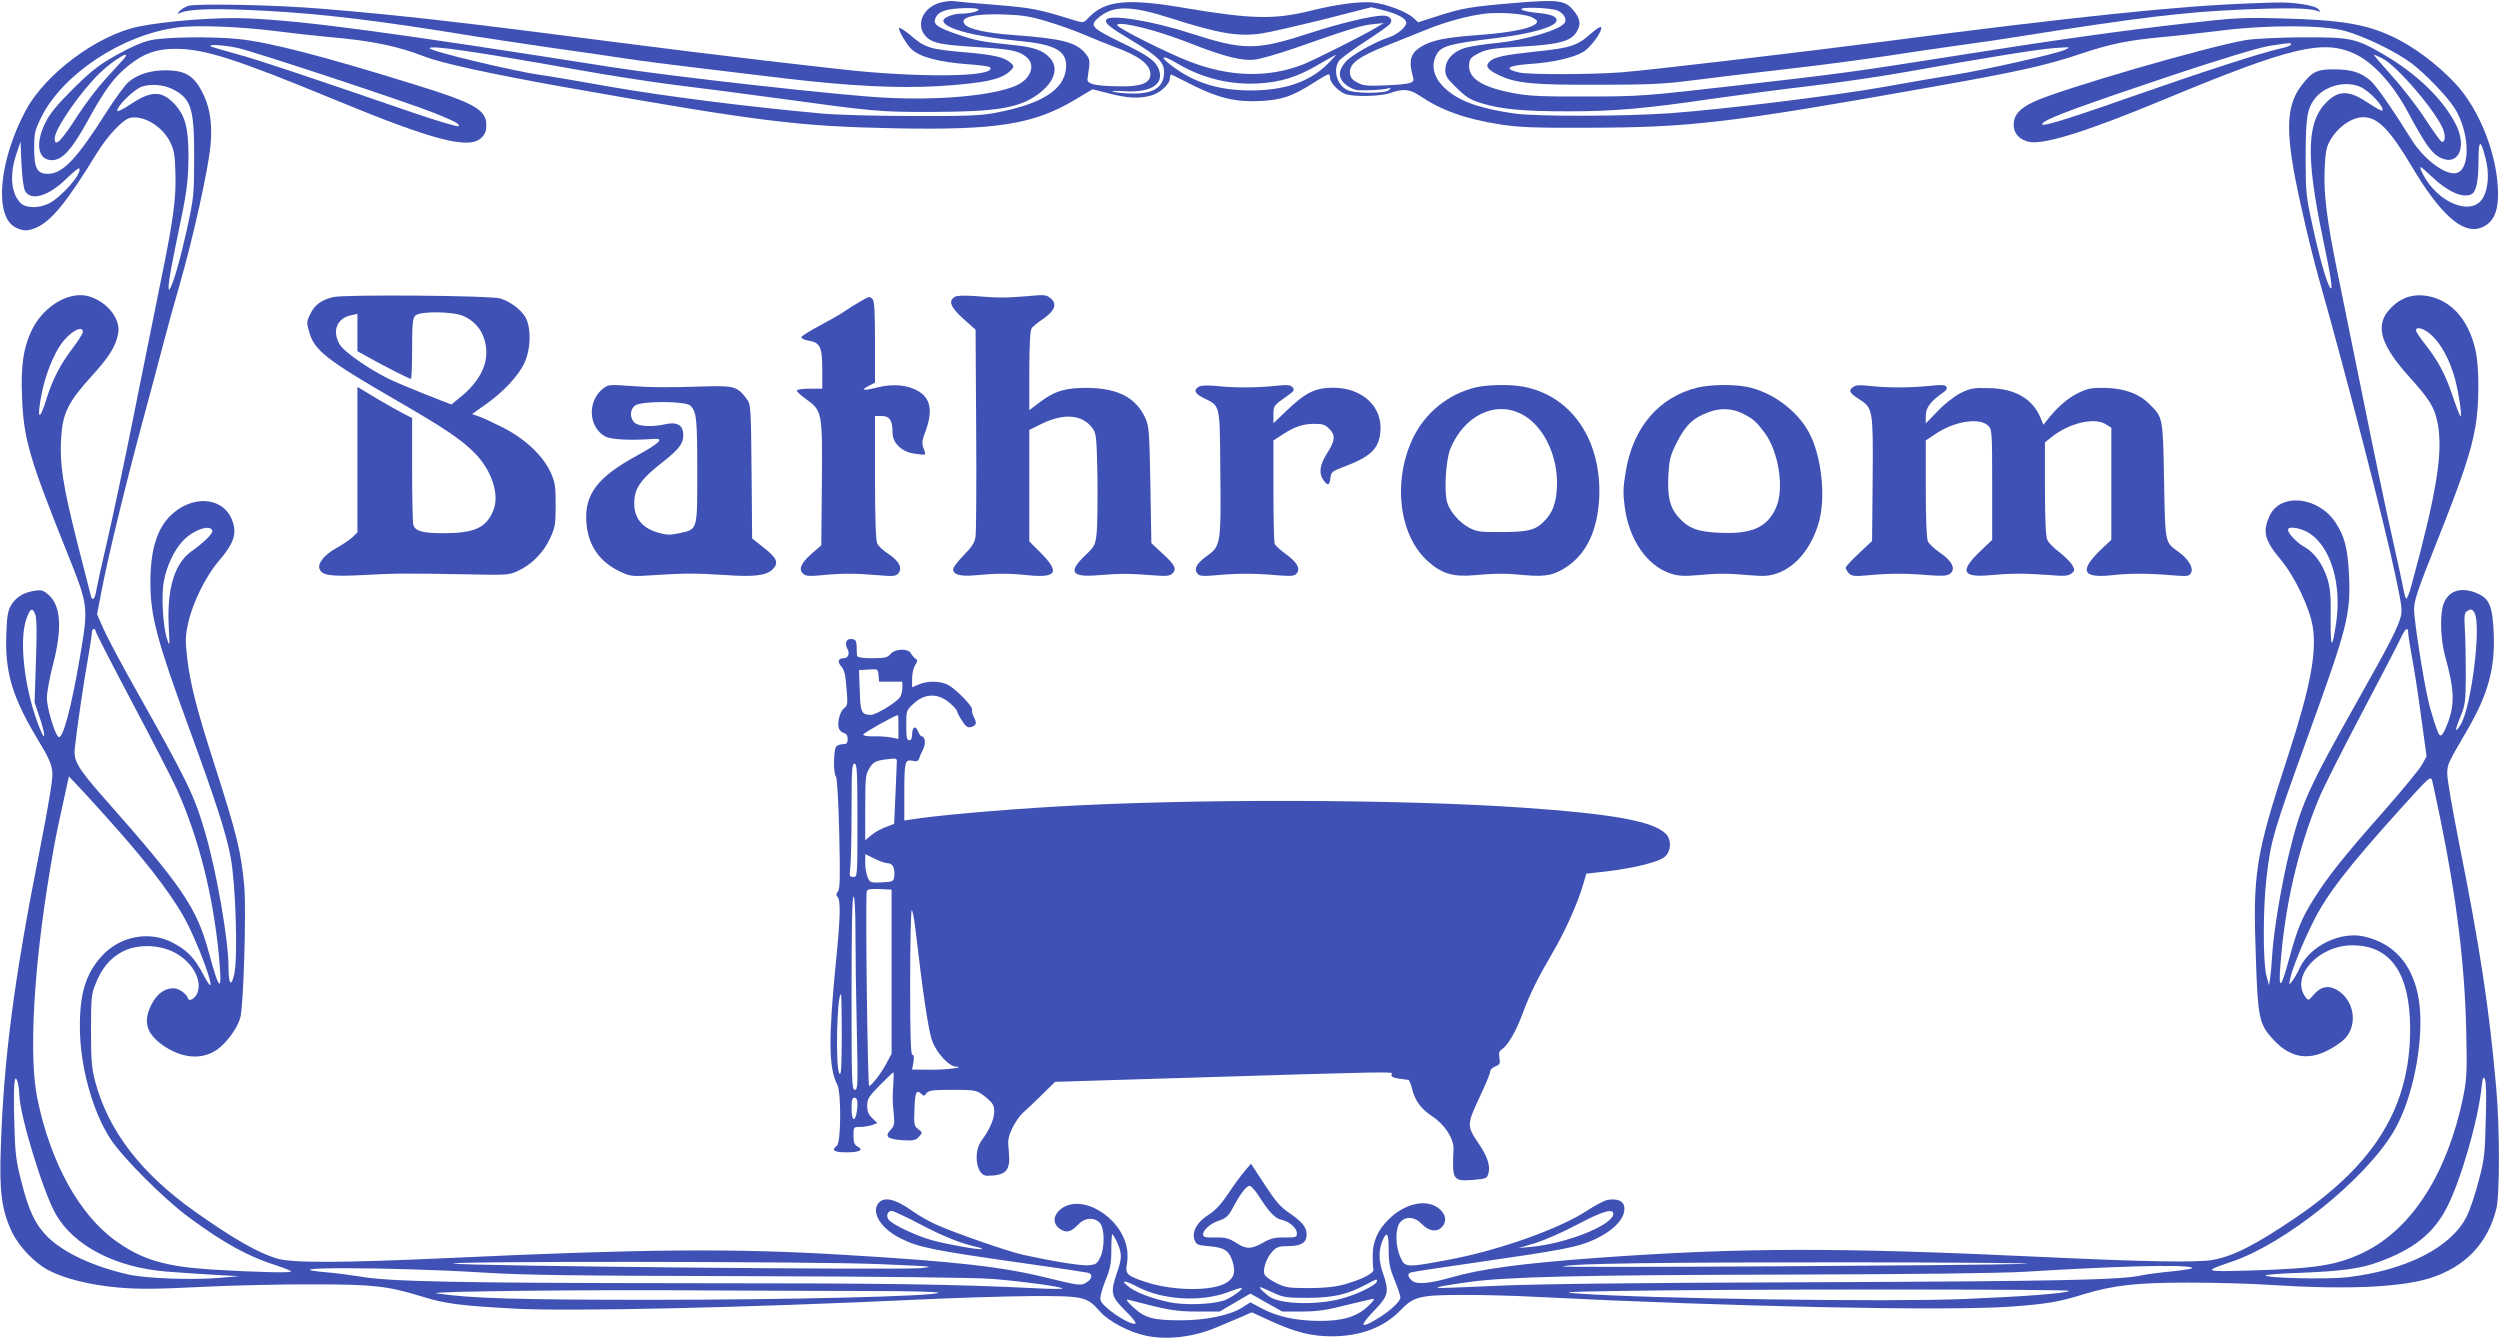 <?xml version="1.0" standalone="no"?>
<!DOCTYPE svg PUBLIC "-//W3C//DTD SVG 20010904//EN"
 "http://www.w3.org/TR/2001/REC-SVG-20010904/DTD/svg10.dtd">
<svg version="1.0" xmlns="http://www.w3.org/2000/svg"
 width="1280pt" height="685pt" viewBox="0 0 1280 685"
 preserveAspectRatio="xMidYMid meet">
<g transform="translate(0,685) scale(0.1,-0.1)"
fill="#3f51b5" stroke="none">
<path d="M4829 6840 c-104 -19 -149 -122 -82 -183 32 -28 77 -37 253 -48 176
-11 214 -18 254 -50 51 -40 25 -114 -53 -148 -119 -51 -394 -76 -672 -61 -223
11 -1096 109 -1389 155 -1156 182 -1584 239 -1875 251 -151 7 -420 -14 -555
-42 -211 -43 -478 -242 -578 -429 -138 -257 -163 -543 -53 -599 37 -20 62 -20
106 -2 77 33 158 132 309 379 55 90 133 173 170 183 68 17 167 -42 207 -123
20 -40 25 -67 27 -158 5 -129 -12 -250 -75 -555 -24 -118 -84 -417 -134 -665
-49 -247 -112 -544 -139 -660 -27 -115 -52 -229 -56 -253 -7 -47 -20 -62 -28
-35 -3 10 -34 133 -70 273 -75 299 -91 404 -83 537 7 126 36 185 156 317 91
100 124 153 136 219 13 70 -48 153 -138 186 -102 39 -245 -42 -306 -173 -42
-89 -55 -180 -48 -343 8 -210 38 -313 233 -798 107 -268 107 -270 64 -525 -45
-266 -90 -434 -112 -412 -20 20 -58 150 -58 198 0 29 14 105 31 170 49 188 41
305 -24 360 -26 22 -37 25 -71 19 -56 -8 -96 -34 -120 -75 -16 -28 -21 -57
-24 -155 -6 -189 32 -316 160 -529 59 -97 72 -128 76 -170 3 -36 -17 -154 -66
-406 -131 -660 -183 -1061 -198 -1520 -8 -223 5 -317 57 -428 36 -74 114 -156
184 -194 82 -44 214 -77 359 -90 108 -9 190 -9 427 3 162 8 420 14 574 13 308
0 379 -8 558 -63 116 -36 193 -46 467 -61 275 -16 1202 5 2070 46 190 9 451
17 580 18 269 1 284 -2 352 -79 45 -51 150 -106 236 -124 109 -23 243 -7 361
43 34 14 88 37 121 51 l59 26 98 -45 c128 -58 208 -78 315 -78 145 1 265 46
349 134 67 70 100 78 323 78 100 0 267 -4 371 -10 1012 -51 2104 -73 2430 -50
178 13 247 24 365 61 161 49 276 62 545 62 132 0 323 -5 424 -12 387 -25 667
-12 816 36 177 57 292 177 336 353 18 69 18 414 0 615 -35 406 -84 727 -192
1266 -32 163 -59 318 -59 345 0 51 1 52 104 229 105 181 141 313 134 490 -6
139 -21 178 -80 205 -85 39 -154 17 -178 -55 -19 -56 -14 -181 9 -265 47 -168
50 -242 15 -338 -21 -55 -34 -76 -44 -65 -10 10 -47 125 -59 184 -27 120 -71
408 -71 457 0 47 17 98 114 341 130 326 178 468 200 596 20 111 20 298 2 386
-37 172 -138 277 -276 287 -67 4 -127 -24 -173 -81 -66 -80 -34 -179 109 -337
104 -115 129 -156 145 -238 28 -149 -5 -354 -133 -824 -11 -43 -24 -75 -28
-73 -4 3 -10 24 -14 47 -4 24 -30 142 -57 263 -28 121 -95 441 -149 710 -55
270 -115 567 -134 660 -52 256 -69 389 -64 512 3 85 8 117 25 148 38 71 112
125 173 125 74 0 135 -62 250 -255 140 -236 254 -340 343 -314 66 19 97 74 97
173 0 196 -93 436 -222 572 -93 98 -209 184 -311 233 -142 68 -270 89 -582 97
-192 5 -233 3 -485 -26 -321 -36 -697 -89 -1180 -166 -525 -83 -578 -90 -1110
-151 -483 -55 -502 -57 -775 -57 -228 -1 -297 2 -375 17 -165 31 -235 77 -228
149 3 28 10 36 50 56 40 20 71 25 212 33 199 11 261 28 289 77 23 38 18 68
-19 111 -41 50 -79 54 -297 36 -226 -19 -270 -26 -399 -68 l-97 -31 -24 22
c-34 32 -143 73 -208 79 -67 7 -185 -9 -319 -42 -186 -46 -300 -44 -655 16
-283 48 -397 36 -479 -49 -28 -30 -28 -30 -75 -16 -183 57 -217 64 -404 79
-105 8 -201 17 -212 19 -11 2 -36 0 -56 -4z m181 -39 c0 -10 -48 -21 -90 -21
-40 0 -90 -20 -90 -36 0 -39 160 -82 390 -104 188 -18 246 -52 238 -141 -11
-110 -125 -182 -363 -227 -74 -14 -148 -17 -425 -16 -184 0 -393 6 -465 13
-384 35 -791 87 -1070 135 -170 30 -332 58 -360 61 -138 19 -575 123 -575 138
0 17 235 -17 745 -108 171 -31 405 -67 520 -81 116 -14 354 -45 530 -69 481
-66 510 -69 780 -68 328 1 443 20 539 90 85 62 109 135 61 187 -36 39 -82 55
-192 66 -153 16 -182 21 -272 51 -106 36 -131 52 -124 78 7 28 28 43 71 52 54
10 152 10 152 0z m987 -45 c243 -78 345 -95 464 -77 41 6 183 39 317 72 l243
62 64 -16 c71 -18 115 -42 115 -64 0 -21 -47 -61 -88 -74 -70 -22 -192 -91
-222 -125 -40 -46 -40 -84 1 -118 17 -14 45 -27 62 -28 47 -2 129 2 152 9 16
4 18 3 7 -8 -18 -19 -180 -19 -216 1 -52 27 -72 103 -40 149 9 12 69 56 133
98 64 41 122 82 128 91 17 21 -1 42 -36 42 -57 0 -224 -40 -373 -89 -276 -90
-338 -90 -611 -2 -196 64 -414 99 -432 71 -11 -18 13 -37 129 -107 135 -81
166 -111 166 -162 0 -76 -52 -112 -162 -110 -40 1 -84 5 -98 9 -14 5 9 6 55 3
128 -8 199 30 182 99 -13 52 -49 79 -193 149 -151 73 -165 87 -126 123 78 70
167 70 379 2z m1977 40 c32 -13 50 -44 37 -63 -23 -36 -199 -88 -346 -103 -66
-6 -141 -18 -167 -26 -60 -19 -98 -62 -98 -112 0 -31 8 -44 59 -93 49 -48 71
-61 128 -78 102 -31 215 -41 443 -41 234 0 395 14 735 64 132 19 359 49 505
66 145 17 363 49 485 71 432 77 681 117 765 123 84 6 85 6 50 -10 -43 -20
-427 -106 -570 -128 -58 -9 -220 -37 -360 -62 -256 -45 -815 -114 -1095 -134
-226 -16 -672 -17 -785 -2 -179 25 -285 62 -355 124 -63 55 -81 118 -51 177
24 45 65 57 306 86 183 22 310 59 310 91 0 20 -28 31 -98 38 -35 3 -71 10 -80
16 -28 16 143 12 182 -4z m-136 -32 c17 -7 32 -18 32 -23 0 -31 -120 -58 -309
-71 -162 -12 -230 -26 -285 -59 -56 -35 -65 -72 -41 -157 9 -29 -9 -35 -140
-41 -93 -4 -115 -2 -145 14 -25 13 -36 26 -38 46 -6 51 43 87 196 147 53 21
137 55 187 75 100 41 210 72 300 84 75 10 200 2 243 -15z m-2483 -22 c56 -16
143 -47 195 -69 52 -22 121 -50 153 -62 130 -47 187 -91 187 -141 0 -46 -49
-65 -165 -62 -119 2 -161 12 -157 38 14 94 14 99 -8 127 -47 60 -119 79 -363
97 -143 10 -237 30 -258 56 -29 35 48 55 201 50 90 -3 137 -10 215 -34z m550
-49 c50 -14 140 -45 200 -69 166 -65 257 -87 320 -79 29 3 118 29 197 56 285
100 347 119 405 125 l58 6 -45 -27 c-66 -39 -307 -160 -366 -184 -180 -71
-377 -66 -584 14 -115 44 -370 173 -370 186 0 15 73 4 185 -28z m-4495 -2 c85
-11 211 -25 280 -31 216 -19 346 -46 485 -100 88 -34 340 -89 715 -156 1002
-177 1194 -201 1695 -211 515 -10 706 20 915 144 l94 56 86 -22 c93 -24 154
-27 214 -10 47 13 96 59 96 89 0 12 4 20 8 18 4 -1 55 -27 112 -56 131 -65
221 -86 345 -79 109 6 158 23 261 87 43 28 82 50 86 50 4 0 8 -8 8 -19 0 -24
42 -68 77 -82 42 -16 181 -13 232 5 64 23 100 20 151 -15 110 -74 232 -118
411 -146 94 -15 172 -18 444 -17 530 1 726 24 1745 205 460 81 606 114 785
174 152 51 243 69 415 85 69 6 199 21 290 32 235 31 531 31 645 0 99 -27 262
-106 342 -166 71 -54 182 -169 220 -229 77 -121 84 -309 13 -332 -54 -17 -166
64 -232 169 -104 166 -181 276 -211 303 -48 42 -98 58 -189 58 -86 0 -110 -12
-164 -82 -84 -109 -85 -250 -4 -612 28 -129 70 -298 92 -375 141 -498 337
-1257 393 -1525 33 -156 36 -179 25 -215 -17 -58 -64 -148 -215 -416 -260
-463 -292 -533 -355 -790 -39 -159 -79 -399 -86 -515 -3 -49 -8 -106 -11 -125
l-6 -35 -13 50 c-18 68 -18 347 1 505 22 189 34 230 215 730 199 548 216 616
207 815 -6 136 -23 201 -70 271 -89 133 -283 152 -337 32 -37 -82 -26 -124 61
-228 68 -82 145 -243 160 -338 22 -132 -13 -314 -125 -658 -169 -518 -182
-600 -166 -1039 10 -303 17 -338 85 -413 103 -115 215 -120 354 -15 85 65 74
204 -21 263 -44 27 -85 20 -121 -22 -28 -32 -28 -33 -43 -13 -78 105 66 265
240 265 197 0 296 -144 296 -430 -1 -397 -178 -688 -590 -967 -205 -139 -318
-196 -423 -214 -82 -14 -348 -9 -862 15 -1059 50 -1547 49 -2285 -4 -383 -28
-597 -56 -752 -101 -116 -33 -179 -37 -202 -13 -19 19 -20 33 -3 39 6 3 154
25 327 50 452 65 531 80 614 119 106 49 165 117 151 173 -6 26 -41 38 -86 29
-16 -3 -63 -28 -104 -55 -140 -92 -451 -203 -704 -250 -222 -42 -227 -42 -251
12 -26 56 -27 147 -2 178 28 34 76 30 113 -9 35 -37 77 -42 103 -13 27 30 17
71 -24 99 -65 44 -171 18 -251 -62 -55 -54 -81 -114 -81 -185 0 -31 2 -63 4
-71 4 -19 -64 -53 -152 -77 -44 -12 -103 -18 -180 -18 -103 0 -120 3 -164 25
-28 14 -54 32 -60 42 -14 23 7 86 39 121 22 23 34 27 82 27 65 0 93 18 93 59
0 37 -22 65 -88 110 -46 31 -71 60 -127 146 l-70 107 -33 -39 c-18 -21 -56
-73 -84 -115 -36 -54 -65 -85 -99 -107 -59 -36 -88 -87 -73 -129 9 -25 15 -27
77 -33 76 -6 101 -23 118 -79 16 -53 8 -81 -29 -106 -67 -45 -268 -45 -409 0
-103 33 -113 43 -103 95 4 23 4 58 0 79 -31 168 -244 289 -345 196 -38 -35
-33 -79 12 -102 27 -15 51 -7 85 30 32 34 79 37 108 8 26 -26 28 -129 2 -180
-15 -31 -22 -35 -60 -38 -39 -3 -171 18 -332 53 -75 16 -354 113 -449 156 -35
16 -86 45 -114 65 -95 68 -155 81 -183 39 -31 -48 19 -126 114 -174 95 -48
163 -62 650 -131 158 -22 297 -43 310 -46 30 -6 25 -34 -10 -53 -24 -14 -39
-12 -195 26 -229 57 -465 84 -1038 118 -562 34 -1020 31 -2025 -16 -546 -25
-804 -26 -880 -3 -99 29 -224 101 -418 238 -278 196 -446 414 -514 666 -19 74
-22 109 -22 265 0 163 2 185 22 235 32 81 74 132 134 165 70 39 175 41 256 6
98 -44 160 -143 133 -214 -12 -30 -42 -48 -49 -28 -8 25 -47 51 -75 51 -45 0
-85 -30 -112 -84 -43 -86 -26 -146 55 -205 99 -71 204 -80 283 -24 48 35 102
108 117 161 17 57 31 546 21 671 -17 183 -36 262 -156 636 -88 274 -122 406
-137 540 -10 86 -9 110 6 177 22 101 90 238 154 313 82 95 98 147 68 218 -49
115 -206 123 -314 16 -69 -68 -102 -177 -102 -340 0 -173 33 -298 202 -758
132 -361 188 -534 209 -651 26 -137 37 -508 19 -594 -15 -73 -30 -58 -30 31 0
142 -62 495 -121 695 -56 190 -86 251 -354 728 -73 129 -147 269 -165 310
l-33 75 27 140 c33 169 124 544 211 865 35 129 80 298 100 375 20 77 56 209
81 294 72 249 150 599 162 728 9 101 -1 181 -33 252 -47 101 -91 131 -198 131
-76 0 -141 -20 -188 -59 -19 -16 -70 -86 -114 -155 -151 -239 -224 -316 -300
-316 -55 0 -70 28 -70 129 0 80 3 93 37 162 110 220 412 420 693 458 97 14
321 5 505 -18z m5391 -165 c-93 -94 -221 -139 -396 -139 -166 0 -289 39 -404
125 -69 52 -53 60 25 14 129 -77 275 -112 421 -103 112 7 196 33 303 96 47 27
87 50 90 50 2 1 -15 -19 -39 -43z m-5916 -133 c94 -48 110 -98 109 -353 0
-185 -2 -203 -36 -360 -35 -158 -69 -278 -89 -310 -15 -23 -1 76 36 250 52
245 59 297 60 430 0 148 -17 210 -74 270 -64 67 -119 66 -224 -5 -37 -25 -67
-39 -67 -32 0 25 85 108 125 123 45 16 113 11 160 -13z m11198 13 c47 -19 129
-107 114 -122 -3 -3 -31 12 -64 34 -101 69 -154 72 -216 14 -107 -101 -113
-276 -24 -702 42 -199 52 -269 39 -255 -17 17 -58 161 -93 325 -32 146 -34
167 -34 345 0 207 8 253 52 306 52 61 153 86 226 55z m-11955 -533 c30 -55
121 -28 214 64 32 31 60 54 63 51 21 -21 -92 -150 -157 -181 -53 -25 -119 -23
-145 6 -46 49 -54 141 -21 243 l23 69 5 -115 c3 -63 11 -125 18 -137z m12598
167 c19 -73 15 -151 -11 -199 -52 -102 -231 -35 -309 116 -26 51 -20 50 42 -9
86 -82 167 -117 210 -90 21 14 32 72 32 171 0 108 10 111 36 11z m-12302 -891
c-1 -8 -24 -45 -53 -83 -62 -82 -101 -157 -130 -249 -40 -132 -55 -118 -26 25
19 91 57 188 97 245 44 64 115 103 112 62z m12024 -14 c49 -43 95 -128 121
-223 20 -74 39 -202 28 -192 -4 3 -23 53 -42 110 -39 112 -71 171 -141 261
-24 30 -44 61 -44 67 0 23 41 11 78 -23z m-11361 -1002 c5 -13 -41 -59 -107
-106 -87 -62 -126 -192 -116 -387 5 -103 5 -104 -9 -60 -21 63 -30 222 -16
294 14 75 49 152 92 201 52 59 145 94 156 58z m10740 -15 c108 -73 163 -260
134 -458 -21 -140 -29 -134 -28 20 2 115 -2 157 -16 205 -23 74 -67 136 -117
164 -45 25 -93 78 -84 93 10 15 72 2 111 -24z m-11646 -415 c7 -18 8 -100 3
-238 l-7 -211 28 -83 c28 -84 28 -123 1 -56 -77 184 -111 448 -72 563 20 58
32 65 47 25z m12489 8 c35 -66 -17 -481 -71 -570 -31 -51 -31 -32 -2 39 25 60
27 76 28 215 0 83 -2 187 -5 233 -4 66 -2 85 10 92 22 14 28 12 40 -9z
m-12180 -93 c0 -7 84 -170 186 -363 102 -192 205 -393 229 -445 112 -249 186
-541 216 -855 18 -194 4 -188 -52 19 -62 229 -134 335 -537 791 -134 152 -156
190 -149 254 9 89 47 347 67 457 11 62 20 121 20 133 0 12 5 21 10 21 6 0 10
-6 10 -12z m11840 -9 c0 -11 9 -66 19 -122 11 -56 32 -193 47 -305 l28 -204
-22 -41 c-12 -23 -100 -130 -195 -238 -202 -229 -287 -334 -362 -454 -62 -99
-83 -152 -126 -309 -40 -148 -53 -158 -44 -36 22 306 89 599 197 860 21 52
119 246 216 430 97 184 188 359 201 387 25 55 41 68 41 32z m164 -949 c83
-403 125 -745 133 -1080 5 -224 3 -254 -16 -349 -81 -389 -261 -671 -506 -792
-138 -67 -242 -84 -585 -94 -238 -7 -242 -5 -94 45 273 92 679 417 828 664
107 177 166 509 126 702 -34 164 -128 265 -275 299 -121 28 -276 -47 -329
-158 -13 -29 -32 -61 -41 -72 -15 -19 -16 -19 -10 12 10 49 60 175 116 288 71
145 183 289 457 592 142 157 147 162 155 135 4 -15 22 -101 41 -192z m-11877
-75 c163 -185 286 -351 342 -463 91 -183 167 -424 82 -262 -44 85 -83 125
-156 163 -120 63 -269 35 -363 -67 -82 -89 -114 -192 -113 -366 0 -197 65
-432 157 -572 62 -95 271 -304 400 -400 180 -133 305 -202 452 -248 39 -13 72
-26 72 -30 0 -8 -172 -4 -406 10 -237 15 -356 50 -489 145 -189 134 -338 405
-404 732 -44 215 -19 669 65 1168 24 146 32 185 76 385 l21 95 75 -80 c41 -44
126 -138 189 -210z m12110 -1469 c-4 -173 -7 -203 -36 -311 -17 -66 -44 -148
-61 -182 -79 -160 -312 -278 -616 -313 -101 -11 -414 -4 -414 10 0 4 78 10
173 13 211 8 309 21 401 54 179 64 283 145 351 275 72 136 162 446 181 623 5
47 8 55 16 41 7 -12 9 -89 5 -210z m-12628 127 c3 -107 124 -503 188 -612 93
-160 303 -269 559 -291 65 -5 178 -13 249 -17 l130 -7 -105 -9 c-140 -11 -367
-3 -460 17 -180 40 -335 112 -418 195 -62 62 -95 133 -133 283 -28 109 -32
144 -36 310 -5 184 1 252 17 198 5 -14 8 -44 9 -67z m6347 -518 c50 -79 82
-113 114 -120 41 -9 80 -42 80 -69 0 -21 -4 -22 -62 -22 -51 1 -72 -4 -112
-27 -61 -34 -86 -34 -139 1 -35 22 -52 27 -104 26 -53 -1 -63 2 -63 16 0 24
39 57 85 72 31 10 45 23 64 58 42 80 74 121 90 118 9 -2 30 -26 47 -53z
m-1733 -144 c118 -62 205 -97 291 -116 15 -3 26 -8 24 -10 -7 -7 -176 23 -256
45 -80 22 -200 79 -221 104 -16 19 -8 46 15 46 8 0 75 -31 147 -69z m3547 54
c0 -56 -235 -151 -420 -169 l-65 -6 85 25 c47 15 144 57 215 95 128 68 185 85
185 55z m-2540 -147 c25 -55 25 -81 -1 -154 -35 -102 -31 -122 42 -194 35 -34
59 -64 52 -67 -28 -10 -169 84 -178 120 -4 14 6 53 24 99 26 63 31 90 31 157
0 45 2 81 5 81 4 0 15 -19 25 -42z m1390 -37 c0 -65 5 -93 30 -154 17 -42 30
-82 30 -89 0 -27 -76 -90 -157 -132 -50 -25 -41 -2 27 68 69 72 74 94 39 192
-21 62 -21 117 2 168 21 45 29 29 29 -53z m-2615 -73 c283 -12 302 -13 215
-21 -112 -10 -2297 11 -2385 23 -104 13 1828 12 2170 -2z m5870 1 c-204 -8
-2387 -21 -2364 -13 46 15 493 21 1459 21 591 -1 999 -4 905 -8z m855 -18 c17
-5 -13 -11 -95 -20 -66 -6 -138 -16 -161 -21 -102 -23 -409 -30 -1674 -35
-939 -3 -1443 -9 -1640 -19 -157 -7 -287 -12 -289 -10 -5 5 33 12 153 29 192
28 576 37 1631 39 670 2 1100 7 1230 15 473 29 792 37 845 22z m-8755 -26
c216 -14 492 -17 1370 -19 691 -2 1154 -7 1245 -14 151 -12 351 -39 360 -49 3
-3 -58 -3 -135 1 -420 21 -766 26 -1800 26 -1158 1 -1517 8 -1660 34 -44 7
-118 17 -165 21 -336 29 306 29 785 0z m4585 -45 c0 -17 -93 -64 -174 -87
-117 -34 -297 -33 -366 2 -24 12 -69 55 -58 55 3 0 32 -12 64 -27 54 -26 69
-28 179 -28 132 1 200 16 295 66 63 33 60 32 60 19z m-1223 -30 c127 -66 320
-77 458 -27 38 15 71 25 73 23 8 -8 -62 -56 -96 -66 -68 -20 -202 -23 -277 -7
-93 20 -173 51 -210 82 -41 33 -17 31 52 -5z m-1373 -20 c212 0 356 -4 350 -9
-18 -18 -765 -36 -1474 -36 -674 0 -922 7 -1095 33 -69 10 795 20 1379 15 264
-1 641 -3 840 -3z m6140 1 c-13 -13 -223 -29 -539 -42 -383 -16 -1619 2 -1975
28 -91 7 -66 9 185 13 526 10 2339 10 2329 1z m-3929 -106 c79 0 127 7 228 33
71 17 134 32 140 32 7 -1 -8 -19 -32 -41 -58 -52 -128 -73 -251 -72 -114 1
-212 22 -290 64 l-58 31 -41 -26 c-62 -40 -187 -66 -314 -66 -143 0 -186 12
-245 67 -30 28 -40 42 -27 39 205 -54 244 -61 355 -61 l115 0 78 46 79 46 81
-46 82 -46 100 0z"/>
<path d="M771 6644 c-42 -9 -102 -35 -175 -76 -92 -52 -129 -81 -222 -173 -82
-82 -119 -126 -142 -174 -53 -107 -38 -191 34 -191 53 0 102 54 185 205 85
156 134 221 208 280 77 62 143 85 239 85 149 0 308 -51 822 -263 501 -207 684
-254 745 -192 19 18 25 35 25 65 0 78 -61 113 -370 208 -473 147 -747 217
-898 232 -141 14 -376 11 -451 -6z m444 -39 c80 -17 861 -275 1005 -332 111
-45 138 -59 127 -69 -4 -4 -110 27 -235 70 -576 198 -807 275 -903 300 -57 16
-113 32 -124 36 -35 15 53 11 130 -5z m-586 -62 c-14 -16 -56 -62 -94 -103
-37 -41 -97 -120 -133 -175 -90 -140 -122 -172 -122 -123 0 48 134 241 232
335 76 73 173 127 117 66z"/>
<path d="M11500 6645 c-200 -34 -953 -253 -1087 -316 -74 -35 -103 -68 -103
-119 0 -45 32 -78 83 -87 80 -13 303 58 688 218 653 271 815 309 978 232 93
-44 194 -155 270 -298 83 -154 116 -202 154 -226 98 -59 153 40 91 164 -63
125 -196 256 -363 354 -147 87 -175 93 -424 92 -120 -1 -245 -7 -287 -14z
m230 -23 c0 -5 -26 -15 -57 -21 -97 -22 -383 -114 -774 -251 -365 -128 -477
-160 -435 -126 32 26 206 89 650 238 271 90 450 144 505 153 108 17 111 17
111 7z m469 -72 c77 -39 283 -282 312 -368 12 -36 5 -67 -12 -56 -6 4 -44 57
-84 118 -40 62 -116 160 -170 219 -53 59 -94 107 -90 107 3 0 23 -9 44 -20z"/>
<path d="M1706 5329 c-60 -14 -95 -40 -117 -86 -20 -40 -20 -45 -5 -96 27 -92
91 -142 446 -347 242 -140 330 -199 398 -267 90 -90 132 -217 97 -298 -36 -88
-97 -115 -256 -115 -107 0 -144 11 -153 44 -3 11 -6 139 -6 283 l0 263 -42 21
c-22 11 -85 47 -140 79 l-98 59 0 -373 0 -372 -27 -26 c-16 -14 -54 -40 -86
-57 -58 -33 -92 -77 -81 -104 13 -34 59 -40 227 -31 168 9 221 9 547 3 183 -4
198 -3 242 18 70 32 131 94 164 166 26 56 29 72 29 172 0 99 -3 116 -27 169
-40 85 -131 170 -243 227 -50 25 -105 51 -124 57 l-34 12 69 49 c90 63 169
147 199 213 35 74 35 189 2 239 -26 39 -74 74 -126 91 -45 15 -796 21 -855 7z
m669 -98 c74 -34 115 -102 115 -188 -1 -81 -49 -161 -141 -233 l-38 -31 -133
52 c-73 29 -160 65 -193 82 -100 50 -222 135 -244 171 -43 68 -17 137 57 152
l32 7 0 -96 0 -95 63 -35 c75 -42 203 -107 211 -107 3 0 6 69 6 154 0 127 3
157 16 170 24 24 195 22 249 -3z"/>
<path d="M4888 5330 c-34 -21 -21 -53 44 -112 l63 -56 3 -509 c2 -279 0 -526
-3 -549 -4 -31 -18 -53 -60 -96 -30 -31 -55 -63 -55 -72 0 -29 39 -39 119 -31
100 10 170 10 262 0 149 -15 167 14 69 113 l-60 60 0 285 0 286 63 31 c115 56
209 48 261 -23 19 -26 21 -45 25 -249 1 -122 0 -250 -4 -286 -7 -63 -9 -68
-61 -118 -87 -83 -67 -111 70 -99 104 9 160 9 272 0 77 -6 92 -5 107 9 23 23
13 44 -52 103 l-56 52 -5 298 c-5 275 -7 302 -26 343 -48 104 -140 152 -294
154 -114 1 -172 -16 -247 -74 l-53 -40 0 203 c1 143 4 207 13 218 7 8 33 30
59 47 59 41 72 76 37 105 -22 18 -33 19 -114 11 -111 -9 -155 -10 -270 0 -60
4 -96 3 -107 -4z"/>
<path d="M4402 5305 c-24 -14 -58 -35 -75 -47 -18 -13 -74 -45 -126 -73 -52
-27 -96 -55 -98 -61 -2 -6 14 -14 36 -18 60 -9 71 -32 71 -148 l0 -98 -65 0
c-37 0 -65 -4 -65 -10 0 -6 22 -26 49 -45 81 -58 82 -67 79 -433 l-3 -314 -53
-46 c-54 -49 -65 -79 -37 -102 12 -10 35 -11 93 -5 98 10 173 10 287 0 78 -7
92 -5 104 9 23 27 5 63 -49 99 -27 17 -54 42 -59 55 -7 15 -11 138 -11 337 l0
315 35 0 c40 0 55 -23 55 -87 0 -52 49 -98 114 -106 27 -4 51 -6 52 -4 2 2 -1
17 -8 33 -9 25 -7 40 11 87 38 104 26 169 -40 206 -54 31 -130 37 -208 17 -72
-18 -88 -15 -42 9 l31 16 0 207 c0 149 -3 211 -12 220 -16 16 -16 16 -66 -13z"/>
<path d="M3087 4860 c-82 -65 -74 -200 14 -246 30 -15 135 -20 248 -11 54 4
25 -24 -85 -84 -204 -111 -271 -198 -262 -341 8 -120 67 -206 176 -256 52 -24
60 -24 166 -17 150 10 219 11 367 1 150 -11 213 -3 245 29 33 33 22 59 -47
112 l-58 46 -3 343 c-3 328 -4 344 -24 370 -47 64 -64 69 -197 66 -220 -7
-291 -6 -402 2 -105 8 -111 7 -138 -14z m448 -87 c31 -31 35 -65 35 -334 0
-309 3 -298 -92 -319 -46 -10 -63 -10 -109 3 -93 27 -133 89 -119 185 9 55 46
101 144 177 85 66 109 99 104 148 -4 42 -35 58 -91 45 -66 -15 -137 -12 -158
8 -26 24 -24 69 3 88 33 24 260 23 283 -1z"/>
<path d="M6138 4870 c-29 -18 -21 -35 25 -58 86 -43 82 -24 85 -377 4 -370 2
-381 -68 -431 -54 -39 -69 -66 -49 -91 11 -13 27 -14 99 -8 107 10 190 10 305
0 78 -6 92 -5 104 9 21 25 1 59 -58 101 -27 20 -52 42 -55 51 -3 9 -6 131 -6
272 l0 257 48 31 c61 40 104 54 164 54 39 0 54 -5 73 -25 34 -33 31 -61 -10
-125 -38 -60 -44 -103 -19 -138 21 -31 32 -28 36 11 3 29 8 34 63 55 140 52
183 92 192 176 15 131 -88 230 -241 231 -91 0 -140 -24 -236 -115 l-70 -67 0
43 c0 46 1 48 68 95 37 26 42 32 30 46 -11 13 -25 14 -93 7 -98 -10 -207 -10
-300 0 -45 4 -76 3 -87 -4z"/>
<path d="M7553 4866 c-139 -34 -257 -130 -319 -260 -105 -220 -71 -497 76
-629 71 -64 129 -82 239 -72 112 10 158 10 263 0 105 -10 153 2 221 51 95 69
147 186 155 345 13 295 -141 522 -387 569 -71 13 -183 11 -248 -4z m237 -136
c106 -54 180 -197 182 -347 0 -89 -16 -145 -54 -189 -50 -57 -86 -68 -228 -68
-110 -1 -130 2 -166 21 -51 27 -98 80 -114 129 -17 51 -8 216 15 274 69 171
229 250 365 180z"/>
<path d="M8693 4866 c-198 -48 -332 -203 -369 -430 -14 -83 -15 -111 -5 -185
23 -166 114 -297 233 -337 41 -13 68 -15 137 -9 111 10 156 10 267 0 74 -6
100 -5 142 9 98 33 182 137 217 271 33 129 10 333 -52 449 -62 116 -193 211
-322 236 -71 13 -183 11 -248 -4z m237 -137 c49 -26 61 -37 103 -92 74 -98
104 -289 60 -387 -45 -100 -123 -135 -285 -128 -117 5 -163 22 -216 82 -43 49
-55 103 -50 213 5 81 9 100 44 169 44 88 86 127 166 155 61 22 122 18 178 -12z"/>
<path d="M9486 4867 c-23 -17 -16 -30 36 -63 67 -43 69 -53 66 -410 l-3 -314
-67 -63 c-38 -35 -68 -68 -68 -74 0 -6 8 -19 17 -29 15 -14 29 -16 102 -9 107
10 190 10 306 0 73 -5 94 -4 110 8 30 23 10 65 -52 107 -28 19 -56 45 -62 58
-7 14 -11 115 -11 270 l0 247 48 32 c98 67 228 87 272 43 19 -19 20 -33 20
-302 l0 -282 -65 -62 c-102 -99 -88 -132 53 -119 107 10 178 10 302 1 78 -7
98 -5 115 7 19 15 19 18 5 44 -9 15 -38 44 -65 65 -27 20 -54 47 -61 60 -10
17 -13 87 -14 263 l0 240 35 28 c91 72 220 102 278 64 l27 -17 0 -287 0 -287
-48 -45 c-118 -112 -103 -153 52 -136 87 10 182 10 302 0 85 -7 93 -6 102 12
14 26 -13 71 -66 109 -68 49 -66 39 -72 364 -6 327 -5 322 -76 392 -53 53
-130 81 -229 82 -68 1 -88 -3 -136 -27 -52 -25 -107 -73 -157 -137 l-20 -25
-14 35 c-42 100 -132 151 -268 153 -74 2 -92 -1 -141 -25 -33 -17 -81 -54
-117 -92 l-62 -64 0 40 c0 41 26 75 90 119 15 10 21 20 15 29 -6 10 -26 11
-89 4 -104 -10 -212 -10 -301 0 -55 6 -74 5 -89 -7z"/>
<path d="M4333 3564 c-3 -9 -1 -25 5 -35 15 -23 5 -49 -18 -49 -29 0 -34 -19
-12 -43 15 -17 21 -43 26 -111 7 -80 6 -89 -12 -102 -21 -15 -37 -74 -27 -103
3 -11 15 -21 25 -24 14 -3 20 -14 20 -31 0 -20 -5 -26 -23 -26 -13 0 -28 -5
-35 -12 -15 -15 -16 -140 -2 -154 6 -6 13 -128 17 -291 5 -226 4 -285 -7 -298
-10 -12 -10 -19 -2 -27 17 -17 15 -104 -9 -343 -38 -387 -36 -533 8 -619 21
-41 19 -296 -2 -312 -31 -23 -16 -34 49 -34 68 0 90 12 56 30 -15 8 -20 21
-20 55 0 45 0 45 34 45 19 0 47 5 62 10 l26 10 -26 25 c-19 18 -26 34 -26 63
0 35 7 47 65 106 36 36 67 66 69 66 2 0 2 -26 0 -57 -5 -73 -5 -85 2 -156 5
-52 3 -61 -17 -83 -31 -33 -15 -47 64 -52 54 -3 65 -1 82 18 19 21 19 22 -4
39 -21 16 -22 23 -19 104 3 86 10 101 37 75 10 -11 15 -10 25 5 11 14 30 17
133 17 112 0 121 -2 154 -25 19 -14 40 -33 47 -42 28 -38 8 -111 -52 -192 -45
-60 -27 -181 27 -181 100 1 122 26 112 126 -6 54 -4 70 17 116 14 29 38 64 53
78 16 14 60 56 98 93 l69 68 621 19 c1107 34 1111 34 1103 21 -10 -15 11 -22
85 -30 4 -1 12 -20 18 -43 16 -64 44 -103 102 -142 68 -45 113 -116 111 -171
-8 -158 -3 -164 102 -156 66 6 70 8 77 34 10 39 -5 86 -51 153 -60 89 -60 96
4 233 31 65 56 126 56 135 0 9 12 21 26 26 23 9 26 15 21 43 -4 25 -1 36 12
44 30 19 72 90 105 179 39 105 78 184 154 314 63 106 129 254 156 346 l18 61
101 11 c150 18 276 50 304 78 30 30 31 86 2 115 -64 64 -269 102 -734 134
-644 44 -1702 46 -2395 5 -289 -17 -615 -46 -737 -66 l-33 -5 0 133 c0 168 3
181 41 173 23 -5 30 -3 35 12 3 10 12 30 20 46 15 27 11 67 -7 67 -5 0 -14 12
-19 26 -12 32 -30 22 -30 -17 0 -19 -5 -29 -15 -29 -12 0 -15 15 -15 76 0 75
1 78 35 109 59 57 129 58 191 3 19 -17 34 -34 34 -39 0 -5 11 -27 25 -48 19
-30 29 -38 45 -34 29 8 33 19 17 50 -8 15 -12 33 -10 40 5 15 -83 106 -124
127 -40 20 -103 21 -148 2 l-35 -15 0 45 c0 25 7 55 16 69 12 19 13 25 2 32
-7 4 -18 17 -24 28 -16 27 -82 24 -106 -5 -14 -17 -28 -20 -92 -20 -53 0 -76
4 -78 13 -1 6 -2 28 -2 47 -1 28 -5 36 -24 38 -14 2 -25 -3 -29 -14z m228
-204 l59 0 0 -32 c0 -18 -6 -40 -13 -49 -23 -29 -122 -89 -147 -89 -49 0 -55
12 -58 124 l-4 105 49 3 c48 3 48 3 51 -29 l3 -33 60 0z m39 -231 l0 -62 -37
7 c-21 4 -62 7 -90 6 -31 -1 -53 3 -53 9 0 8 157 96 178 100 1 1 2 -27 2 -60z
m-8 -174 c0 -6 -3 -80 -7 -167 l-7 -156 -44 -17 c-25 -9 -58 -28 -74 -42 l-30
-25 0 167 c0 152 2 171 21 201 20 33 33 40 94 47 39 5 46 4 47 -8z m-202 -305
c0 -290 0 -290 -21 -290 -20 0 -21 4 -15 53 3 28 6 159 6 290 0 204 2 237 15
237 13 0 15 -39 15 -290z m157 -220 c25 0 37 -29 31 -71 -3 -22 -9 -24 -63
-27 -57 -2 -61 -1 -72 25 -7 15 -13 48 -13 74 l0 46 47 -23 c25 -13 57 -24 70
-24z m18 -555 l0 -420 -24 -45 c-26 -51 -79 -120 -91 -120 -8 0 -20 976 -12
998 3 9 23 12 66 10 l61 -3 0 -420z m-185 192 c0 -107 3 -329 7 -495 6 -277 5
-302 -10 -302 -16 0 -17 40 -17 495 0 323 3 495 10 495 6 0 10 -71 10 -193z
m307 26 c37 -320 67 -524 86 -573 22 -61 85 -129 120 -131 63 -3 -60 -18 -135
-16 l-88 1 7 38 c4 25 2 38 -6 38 -8 0 -11 102 -11 370 0 204 4 370 8 370 4 0
13 -44 19 -97z m-377 -545 c-1 -170 -3 -209 -13 -193 -20 34 -12 405 9 405 2
0 4 -96 4 -212z m80 -350 c0 -18 -3 -43 -6 -55 -11 -41 -24 -24 -24 32 0 42 3
55 15 55 10 0 15 -10 15 -32z"/>
<path d="M11530 6833 c-364 -12 -905 -68 -1910 -199 -470 -60 -1157 -141
-1314 -154 -157 -12 -477 -13 -529 -1 -82 19 -58 36 64 44 112 8 212 31 263
60 39 22 101 106 94 128 -2 6 -27 -10 -55 -35 -67 -60 -104 -72 -281 -90 -159
-17 -213 -28 -236 -52 -23 -22 -10 -41 47 -68 88 -43 174 -51 512 -50 257 0
338 4 475 22 91 12 305 37 475 57 171 19 411 51 535 70 124 19 293 44 375 55
83 11 220 31 305 45 590 94 837 124 1130 136 235 10 342 8 385 -7 19 -6 19 -6
3 11 -17 18 -131 35 -213 32 -22 0 -78 -2 -125 -4z"/>
<path d="M964 6820 c-17 -6 -38 -18 -45 -27 -13 -15 -12 -16 6 -8 49 20 182
23 430 10 299 -16 588 -51 1070 -130 83 -13 263 -40 400 -60 138 -19 309 -44
380 -55 72 -11 227 -31 345 -45 118 -14 328 -39 465 -56 339 -40 575 -52 789
-40 244 15 334 36 376 86 13 15 11 20 -9 36 -32 26 -84 38 -205 49 -211 18
-227 23 -310 94 -26 21 -49 36 -52 33 -8 -8 38 -86 63 -109 45 -41 141 -66
290 -77 57 -4 106 -11 110 -14 43 -44 -247 -56 -617 -26 -149 12 -819 91
-1305 154 -764 99 -1093 137 -1495 170 -229 20 -643 28 -686 15z"/>
</g>
</svg>
